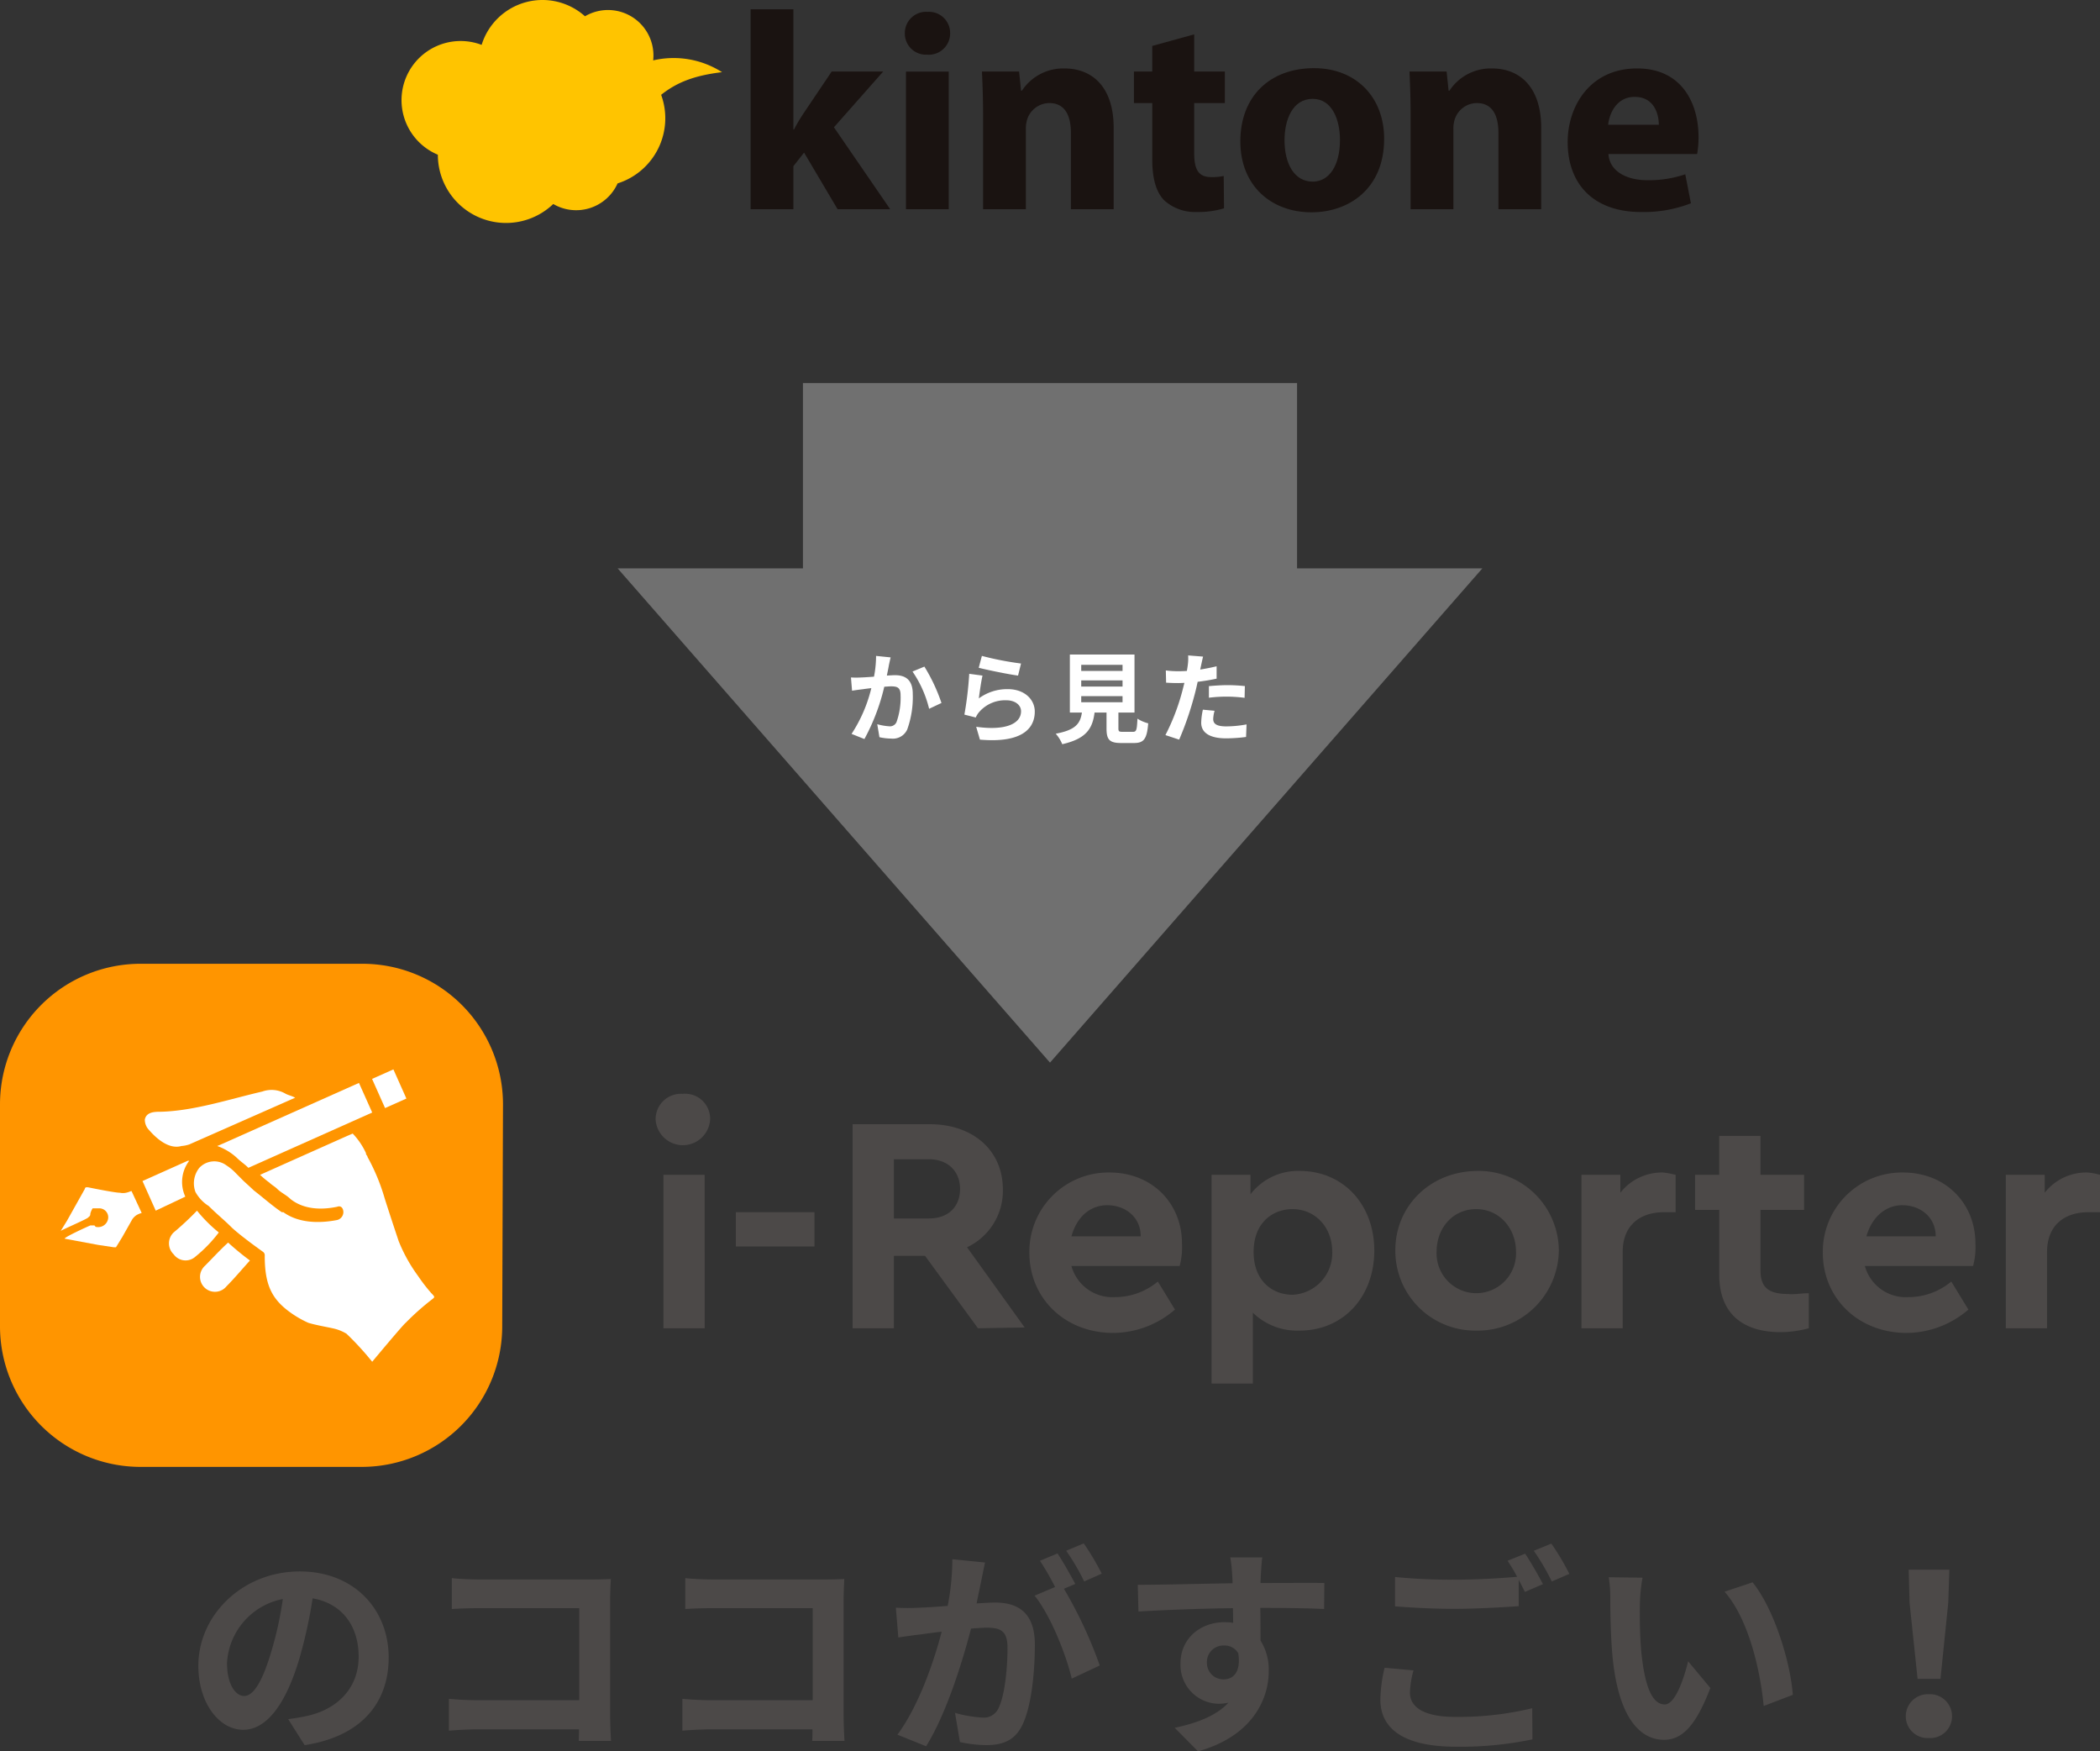 <svg xmlns="http://www.w3.org/2000/svg" xmlns:xlink="http://www.w3.org/1999/xlink" width="340" height="283.484" viewBox="0 0 340 283.484">
  <rect x="0" y="0" width="340" height="283.484" fill="#333333" stroke="none"/>
  <defs>
    <clipPath id="clip-path">
      <rect id="長方形_55" data-name="長方形 55" width="210" height="36.089" fill="none"/>
    </clipPath>
    <clipPath id="clip-path-2">
      <rect id="長方形_51" data-name="長方形 51" width="340" height="81.439" fill="none"/>
    </clipPath>
  </defs>
  <g id="sugoi2" transform="translate(-1030 -6400)">
    <path id="パス_2698" data-name="パス 2698" d="M-140.472-6.48c-1.332,0-2.772-1.764-2.772-5.364a11.178,11.178,0,0,1,9.036-10.332,57.225,57.225,0,0,1-1.908,8.64C-137.556-8.712-139-6.48-140.472-6.48Zm9.792,7.956c9-1.368,13.608-6.7,13.608-14.184,0-7.776-5.58-13.932-14.4-13.932-9.252,0-16.416,7.056-16.416,15.264,0,6.012,3.348,10.368,7.272,10.368,3.888,0,6.984-4.392,9.108-11.592a77.477,77.477,0,0,0,2.124-9.684c4.788.828,7.452,4.5,7.452,9.432,0,5.184-3.528,8.46-8.1,9.54-.936.216-1.944.4-3.312.576ZM-81.072.792c-.072-1.08-.144-2.988-.144-4.248V-22.1c0-1.044.072-2.484.108-3.312-.612.036-2.124.072-3.168.072h-18.108c-1.26,0-3.132-.072-4.464-.216v5c1.008-.072,2.952-.144,4.464-.144H-86.22V-5.8h-16.6c-1.62,0-3.24-.108-4.5-.216V-.864c1.188-.108,3.24-.216,4.644-.216h16.416c0,.684,0,1.3-.036,1.872Zm37.8,0c-.072-1.08-.144-2.988-.144-4.248V-22.1c0-1.044.072-2.484.108-3.312-.612.036-2.124.072-3.168.072H-64.584c-1.26,0-3.132-.072-4.464-.216v5c1.008-.072,2.952-.144,4.464-.144H-48.42V-5.8h-16.6c-1.62,0-3.24-.108-4.5-.216V-.864c1.188-.108,3.24-.216,4.644-.216h16.416c0,.684,0,1.3-.036,1.872ZM-1.62-26.28a42.6,42.6,0,0,0-2.916-4.9L-7.38-29.988A35.919,35.919,0,0,1-4.464-25.02Zm-24.192-2.34a39.47,39.47,0,0,1-.756,7.56c-1.8.144-3.492.252-4.608.288a33.1,33.1,0,0,1-3.78,0l.4,4.824c1.116-.18,2.952-.432,3.96-.54.684-.108,1.8-.252,3.06-.4C-28.8-12.024-31.248-4.9-34.7-.216l4.644,1.872c3.276-5.256,5.868-13.644,7.272-19.044,1.008-.072,1.872-.144,2.448-.144,2.232,0,3.456.4,3.456,3.24,0,3.528-.468,7.776-1.44,9.756a2.621,2.621,0,0,1-2.664,1.548,20.8,20.8,0,0,1-4.392-.756l.792,4.716a20.184,20.184,0,0,0,4.248.5c2.736,0,4.68-.792,5.868-3.276,1.512-3.1,2.016-8.784,2.016-13,0-5.112-2.664-6.8-6.444-6.8-.72,0-1.8.072-2.988.144.252-1.3.54-2.592.756-3.672.18-.9.4-2.016.612-2.952Zm19.908,4c-.72-1.332-1.98-3.6-2.88-4.932l-2.844,1.188A39.8,39.8,0,0,1-9.18-24.12l-3.312,1.4c2.556,3.168,5.076,9.468,6.012,13.428l4.536-2.124a70.838,70.838,0,0,0-5.8-12.42Zm21.312,12.78a2.661,2.661,0,0,1,2.736-2.808,2.542,2.542,0,0,1,2.34,1.26c.468,3.1-.864,4.212-2.34,4.212A2.649,2.649,0,0,1,15.408-11.844ZM34.416-24.768c-1.872-.036-6.732,0-10.332,0,0-.432.036-.792.036-1.08.036-.576.144-2.484.252-3.06H19.188a24.122,24.122,0,0,1,.324,3.1,9.138,9.138,0,0,1,.036,1.08c-4.788.072-11.268.252-15.336.252l.108,4.32c4.392-.252,9.9-.468,15.3-.54l.036,2.376a8.553,8.553,0,0,0-1.4-.108c-3.888,0-7.128,2.628-7.128,6.66A6.28,6.28,0,0,0,17.28-5.22,7.7,7.7,0,0,0,18.9-5.4c-1.98,2.124-5.112,3.312-8.712,4.068l3.78,3.816c8.712-2.448,11.448-8.352,11.448-13a8.791,8.791,0,0,0-1.332-4.932c0-1.548,0-3.492-.036-5.292,4.824,0,8.172.072,10.332.18Zm9.756,13.716A23.8,23.8,0,0,0,43.488-5.9c0,4.9,4.068,7.632,12.24,7.632A56.867,56.867,0,0,0,68.112.54L68.076-4.5A50.555,50.555,0,0,1,55.548-3.1c-5.148,0-7.272-1.656-7.272-3.924a14.67,14.67,0,0,1,.576-3.6ZM64.08-28.368a27.394,27.394,0,0,1,1.548,2.592c-2.736.252-6.66.468-10.08.468a92.21,92.21,0,0,1-9.684-.432v4.752c2.88.216,5.976.4,9.72.4,3.384,0,7.812-.252,10.3-.432v-4.284c.36.72.72,1.4,1.008,1.98l2.916-1.26c-.684-1.332-1.98-3.6-2.88-4.932Zm4.248-1.62a38.167,38.167,0,0,1,2.916,4.968l2.844-1.224a39.739,39.739,0,0,0-2.916-4.9Zm17.6,4.356L80.46-25.7a20.661,20.661,0,0,1,.252,3.6c0,2.2.072,6.336.4,9.612,1.008,9.576,4.428,13.1,8.316,13.1,2.88,0,5.112-2.2,7.488-8.388l-3.6-4.32c-.684,2.808-2.088,6.984-3.78,6.984-2.232,0-3.312-3.492-3.816-8.64-.216-2.556-.252-5.256-.216-7.56A28.25,28.25,0,0,1,85.932-25.632Zm17.82.756-4.536,1.512c3.888,4.392,5.8,12.78,6.336,18.5l4.716-1.8C109.872-12.132,107.136-20.736,103.752-24.876ZM130.464-9.252h3.708l1.26-12.312.18-5.364h-6.588l.144,5.364ZM132.3.324A3.521,3.521,0,0,0,136.044-3.2,3.571,3.571,0,0,0,132.3-6.768,3.571,3.571,0,0,0,128.556-3.2,3.521,3.521,0,0,0,132.3.324Z" transform="translate(1210 6681)" fill="#4c4948"/>
    <path id="パス_1135" data-name="パス 1135" d="M300,5890h80v30h30l-70,80-70-80h30Z" transform="translate(860 572)" fill="#707070"/>
    <path id="パス_2699" data-name="パス 2699" d="M-28.16-12.832a17.542,17.542,0,0,1-.336,3.36c-.8.064-1.552.112-2.048.128a14.712,14.712,0,0,1-1.68,0l.176,2.144c.5-.08,1.312-.192,1.76-.24.3-.048.8-.112,1.36-.176a23.552,23.552,0,0,1-3.2,7.408l2.08.832A33.652,33.652,0,0,0-26.832-7.84c.448-.032.832-.064,1.088-.064,1.008,0,1.552.176,1.552,1.44a11.719,11.719,0,0,1-.656,4.336,1.152,1.152,0,0,1-1.184.688,9.118,9.118,0,0,1-1.936-.336l.352,2.1a8.845,8.845,0,0,0,1.888.224A2.544,2.544,0,0,0-23.12-.912a15.489,15.489,0,0,0,.9-5.776c0-2.272-1.184-3.024-2.864-3.024-.32,0-.8.032-1.328.064.112-.576.24-1.152.32-1.632.08-.4.192-.9.288-1.312Zm5.9,2.528a18.3,18.3,0,0,1,2.688,6.032l2-.944A28.558,28.558,0,0,0-20.336-11.1Zm10.72-.608c1.232.32,4.768,1.056,6.368,1.264l.48-1.952a50.162,50.162,0,0,1-6.336-1.232Zm.608,1.264-2.144-.288a57.692,57.692,0,0,1-.784,6.608l1.84.464a3.434,3.434,0,0,1,.592-.928A5.555,5.555,0,0,1-7.056-5.648c1.392,0,2.368.752,2.368,1.776,0,2.016-2.512,3.184-7.264,2.512l.608,2.08c6.592.576,8.88-1.648,8.88-4.544,0-1.92-1.616-3.632-4.4-3.632a7.769,7.769,0,0,0-4.656,1.5C-11.408-6.864-11.136-8.768-10.928-9.648ZM5.056-6.32h6.688v.992H5.056Zm0-2.544h6.688v.992H5.056Zm0-2.528h6.688v.992H5.056ZM11.776-.544c-.608,0-.7-.064-.7-.576V-3.664H13.68v-9.392H3.216v9.392H5.168C4.9-1.92,4.208-.848.928-.24a6.03,6.03,0,0,1,1.056,1.7c3.952-.9,4.9-2.576,5.232-5.12H9.152V-1.1c0,1.792.448,2.368,2.352,2.368h2.112C15.2,1.264,15.7.608,15.9-1.92a6.06,6.06,0,0,1-1.744-.752c-.08,1.856-.176,2.128-.72,2.128Zm13.952-5.52a23.279,23.279,0,0,1,3.056-.176,22.887,22.887,0,0,1,2.72.192l.048-1.9A27.509,27.509,0,0,0,28.768-8.1c-1.024,0-2.16.08-3.04.16Zm1.248-5.088c-.864.208-1.76.384-2.656.528l.128-.608c.08-.352.224-1.056.336-1.488l-2.416-.192a8.226,8.226,0,0,1-.064,1.6q-.048.384-.144.912c-.48.032-.944.048-1.408.048a15.6,15.6,0,0,1-2-.128L18.8-8.5c.56.032,1.152.064,1.92.064.32,0,.672-.016,1.04-.032-.112.448-.224.9-.336,1.312A34.935,34.935,0,0,1,18.688-.016L20.912.72a51.1,51.1,0,0,0,2.512-7.328c.176-.64.336-1.344.48-2.032,1.056-.128,2.128-.3,3.072-.512ZM24.752-4.128a10.875,10.875,0,0,0-.272,2.112c0,1.6,1.36,2.528,4.032,2.528A25.354,25.354,0,0,0,31.744.288l.08-2.032a18.369,18.369,0,0,1-3.3.32c-1.7,0-2.1-.512-2.1-1.2a5.482,5.482,0,0,1,.224-1.328Z" transform="translate(1200 6519)" fill="#fff"/>
    <g id="グループ_275" data-name="グループ 275" transform="translate(1095 6400)">
      <g id="グループ_13" data-name="グループ 13" transform="translate(0 0)" clip-path="url(#clip-path)">
        <path id="パス_77" data-name="パス 77" d="M33.63,20.17h.091a29.551,29.551,0,0,1,1.6-2.688l4.509-6.7h8.34l-7.974,9.024L49.3,33.066H40.783l-5.421-9.159L33.63,26.1v6.971H26.7V.713H33.63Z" transform="translate(29.823 0.796)" fill="#1a1311"/>
        <path id="パス_78" data-name="パス 78" d="M45.836,4.37A3.452,3.452,0,0,1,42.1,7.833,3.412,3.412,0,0,1,38.5,4.37,3.438,3.438,0,0,1,42.191.907,3.424,3.424,0,0,1,45.836,4.37m-7.153,6.2h6.926V32.849H38.683Z" transform="translate(42.997 1.013)" fill="#1a1311"/>
        <path id="パス_79" data-name="パス 79" d="M44.581,12.843c0-2.779-.091-5.1-.182-7.108h6.014l.32,3.1h.138a8,8,0,0,1,6.88-3.6c4.555,0,7.974,3.052,7.974,9.614V28.018H58.8V15.669c0-2.87-1-4.831-3.508-4.831a3.806,3.806,0,0,0-3.556,2.6,5,5,0,0,0-.226,1.732V28.018H44.581Z" transform="translate(49.584 5.844)" fill="#1a1311"/>
        <path id="パス_80" data-name="パス 80" d="M65.775,2.628V8.644h4.966v5.1H65.775v8.065c0,2.688.684,3.92,2.735,3.92a8.413,8.413,0,0,0,2.047-.184l.049,5.241a14.552,14.552,0,0,1-4.466.593A7.407,7.407,0,0,1,60.9,29.469c-1.274-1.321-1.911-3.463-1.911-6.609V13.747H56.025v-5.1h2.961V4.5Z" transform="translate(62.568 2.935)" fill="#1a1311"/>
        <path id="パス_81" data-name="パス 81" d="M87.445,16.649c0,8.158-5.785,11.894-11.755,11.894-6.518,0-11.528-4.284-11.528-11.484C64.162,9.814,68.9,5.212,76.1,5.212c6.791,0,11.346,4.693,11.346,11.437m-16.13.229c0,3.827,1.6,6.7,4.557,6.7,2.733,0,4.42-2.688,4.42-6.744,0-3.279-1.276-6.653-4.42-6.653-3.281,0-4.557,3.419-4.557,6.7" transform="translate(71.655 5.821)" fill="#1a1311"/>
        <path id="パス_82" data-name="パス 82" d="M77.281,12.843c0-2.779-.091-5.1-.182-7.108h6.014l.32,3.1h.138a8,8,0,0,1,6.88-3.6c4.557,0,7.974,3.052,7.974,9.614V28.018H91.5V15.669c0-2.87-1-4.831-3.508-4.831a3.8,3.8,0,0,0-3.554,2.6,4.992,4.992,0,0,0-.229,1.732V28.018H77.281Z" transform="translate(86.103 5.844)" fill="#1a1311"/>
        <path id="パス_83" data-name="パス 83" d="M95.8,19.087c.184,2.87,3.055,4.238,6.289,4.238a18.363,18.363,0,0,0,6.151-.957l.912,4.693a21.07,21.07,0,0,1-8.065,1.412C93.526,28.473,89.2,24.1,89.2,17.127c0-5.65,3.51-11.894,11.255-11.894,7.2,0,9.934,5.605,9.934,11.119a16.225,16.225,0,0,1-.229,2.735Zm8.158-4.739c0-1.687-.73-4.511-3.918-4.511-2.917,0-4.1,2.688-4.284,4.511Z" transform="translate(99.614 5.844)" fill="#1a1311"/>
        <path id="パス_84" data-name="パス 84" d="M51.9,11.68A14.564,14.564,0,0,0,40.752,9.775a7.5,7.5,0,0,0,.044-.79,7.357,7.357,0,0,0-11.083-6.35A10.311,10.311,0,0,0,12.978,7.263,9.571,9.571,0,0,0,5.891,25.042,11.043,11.043,0,0,0,24.574,33.02a7.35,7.35,0,0,0,10.415-3.332,11.063,11.063,0,0,0,7.053-14.341c2.6-2.064,5.444-3.135,9.858-3.666" transform="translate(0 0)" fill="#ffc400"/>
      </g>
    </g>
    <g id="グループ_32" data-name="グループ 32" transform="translate(1030 6556)">
      <g id="グループ_9" data-name="グループ 9" transform="translate(0 0)" clip-path="url(#clip-path-2)">
        <path id="パス_43" data-name="パス 43" d="M81.312,58.746A22.759,22.759,0,0,1,58.62,81.438H22.692A22.759,22.759,0,0,1,0,58.746V22.692A22.759,22.759,0,0,1,22.692,0H58.746A22.759,22.759,0,0,1,81.438,22.692Z" transform="translate(0 0)" fill="#ff9500"/>
        <path id="パス_44" data-name="パス 44" d="M87.12,19.69a4.42,4.42,0,0,1-8.824,0,4.107,4.107,0,0,1,4.412-4.159A4.039,4.039,0,0,1,87.12,19.69m-.883,33.786H79.557V28.641h6.681Z" transform="translate(27.852 5.522)" fill="#4c4948"/>
        <rect id="長方形_49" data-name="長方形 49" width="12.733" height="5.546" transform="translate(119.132 40.215)" fill="#4c4948"/>
        <path id="パス_45" data-name="パス 45" d="M122.119,52.185,113.546,40.46H108.5V52.185h-6.681V19.155H114.3c6.935,0,11.85,4.161,11.85,10.59a10.1,10.1,0,0,1-5.8,9.33l9.329,12.984ZM108.5,34.41h5.672c3.152,0,5.043-1.891,5.043-4.791,0-2.772-1.891-4.79-5.043-4.79H108.5Z" transform="translate(36.221 6.814)" fill="#4c4948"/>
        <path id="パス_46" data-name="パス 46" d="M147.26,40.05H129.737a6.881,6.881,0,0,0,7.059,5.042,10.843,10.843,0,0,0,6.935-2.522l2.772,4.539a15.45,15.45,0,0,1-9.959,3.781c-7.942,0-13.614-5.672-13.614-12.984a12.808,12.808,0,0,1,12.984-12.985c6.935,0,11.724,5.043,11.724,11.472a11.643,11.643,0,0,1-.378,3.656m-17.523-4.791h11.22c0-3.152-2.522-5.043-5.422-5.043-2.772,0-4.916,1.891-5.8,5.043" transform="translate(43.73 8.865)" fill="#4c4948"/>
        <path id="パス_47" data-name="パス 47" d="M171.036,37.593c0,7.564-5.042,12.985-12.1,12.985a10.264,10.264,0,0,1-7.565-2.9V59.15h-6.681V25.364h6.3v3.152a9.692,9.692,0,0,1,7.943-3.782c7.185,0,12.1,5.548,12.1,12.859m-6.807.252c0-4.161-2.9-6.933-6.429-6.933-3.152,0-6.3,2.142-6.3,6.933s3.152,6.933,6.3,6.933a6.741,6.741,0,0,0,6.429-6.933" transform="translate(51.47 8.798)" fill="#4c4948"/>
        <path id="パス_48" data-name="パス 48" d="M193.107,37.593a13.131,13.131,0,0,1-13.363,12.985,12.915,12.915,0,0,1-13.11-12.985c0-7.311,5.8-12.859,13.362-12.859a12.966,12.966,0,0,1,13.111,12.859m-19.792.252a6.434,6.434,0,1,0,12.859,0c0-3.909-2.774-6.933-6.43-6.933-3.781,0-6.429,3.025-6.429,6.933" transform="translate(59.276 8.798)" fill="#4c4948"/>
        <path id="パス_49" data-name="パス 49" d="M204.112,25.3V31.35h-1.891c-3.907,0-6.681,2.143-6.681,6.43V50.135h-6.681V25.3h6.3v2.9a8.546,8.546,0,0,1,6.933-3.278,13.925,13.925,0,0,1,2.017.378" transform="translate(67.182 8.865)" fill="#4c4948"/>
        <path id="パス_50" data-name="パス 50" d="M220.839,46.016v5.672a17.919,17.919,0,0,1-4.539.63c-6.051,0-9.959-2.9-9.959-9.329V32.526h-3.907V26.854h3.907v-6.3h6.682v6.3h7.059v5.672h-7.059V42.36c0,2.9,1.513,3.782,4.538,3.782.757.126,2.019-.126,3.278-.126" transform="translate(72.011 7.31)" fill="#4c4948"/>
        <path id="パス_51" data-name="パス 51" d="M242.015,40.05H224.492a6.881,6.881,0,0,0,7.059,5.042,10.843,10.843,0,0,0,6.935-2.522l2.772,4.539A15.45,15.45,0,0,1,231.3,50.89c-7.942,0-13.614-5.672-13.614-12.984a12.808,12.808,0,0,1,12.984-12.985c6.935,0,11.724,5.043,11.724,11.472a11.641,11.641,0,0,1-.378,3.656m-17.271-4.791h11.22c0-3.152-2.522-5.043-5.422-5.043-2.646,0-4.916,1.891-5.8,5.043" transform="translate(77.436 8.865)" fill="#4c4948"/>
        <path id="パス_52" data-name="パス 52" d="M254.79,25.3V31.35H252.9c-3.907,0-6.681,2.143-6.681,6.43V50.135h-6.681V25.3h6.3v2.9a8.546,8.546,0,0,1,6.933-3.278,9.558,9.558,0,0,1,2.017.378" transform="translate(85.21 8.865)" fill="#4c4948"/>
        <rect id="長方形_50" data-name="長方形 50" width="3.782" height="5.168" transform="translate(60.239 18.637) rotate(-24.029)" fill="#fff"/>
        <path id="パス_53" data-name="パス 53" d="M23.221,24.145a5.338,5.338,0,0,0,1.261-.252l17.145-7.564c-.378-.252-1.009-.378-1.513-.63a4.473,4.473,0,0,0-3.781-.378C30.91,16.581,25.238,18.472,19.816,18.6c-.883,0-2.268,0-2.52,1.259a2.4,2.4,0,0,0,.63,1.639c1.638,1.891,3.529,3.152,5.294,2.648" transform="translate(6.153 5.354)" fill="#fff"/>
        <path id="パス_54" data-name="パス 54" d="M23.95,29.324a5.659,5.659,0,0,1,.63-5.8h-.252L17.017,26.8l2.142,4.791Z" transform="translate(6.053 8.369)" fill="#fff"/>
        <path id="パス_55" data-name="パス 55" d="M28.247,33.007a23.366,23.366,0,0,1-3.53-3.53,48.4,48.4,0,0,1-3.781,3.53,2.437,2.437,0,0,0,0,3.53,2.376,2.376,0,0,0,3.529.378,22.277,22.277,0,0,0,3.782-3.909" transform="translate(7.178 10.486)" fill="#fff"/>
        <path id="パス_56" data-name="パス 56" d="M24.654,37.071a2.415,2.415,0,1,0,3.53,3.278c1.261-1.261,2.52-2.774,3.781-4.161a43.424,43.424,0,0,1-3.529-2.9c-1.261,1.135-2.522,2.522-3.782,3.782" transform="translate(8.501 11.842)" fill="#fff"/>
        <path id="パス_57" data-name="パス 57" d="M61.6,46.115a26.548,26.548,0,0,1-2.143-2.774A25.483,25.483,0,0,1,56.3,37.669c-.63-1.891-1.513-4.539-2.269-6.933a32.559,32.559,0,0,0-2.774-6.682c0-.252-.252-.252-.252-.63a11.541,11.541,0,0,0-2.143-3.151l-.883.377L38.654,24.81l-4.79,2.143a16.01,16.01,0,0,0,1.513,1.261c.378.378.881.63,1.259,1.009.63.63,1.513,1.009,2.143,1.638,1.891,1.513,4.539,1.891,7.564,1.261.63-.252,1.009.252,1.009.883a1.327,1.327,0,0,1-1.009,1.261c-3.277.63-6.429.378-8.7-1.261h-.252c-1.512-1.009-2.9-2.268-4.538-3.529-.252-.252-1.639-1.513-1.639-1.513L29.956,26.7a8,8,0,0,0-1.513-1.261,3.312,3.312,0,0,0-4.412.378,4.02,4.02,0,0,0-.63,3.909,6.215,6.215,0,0,0,2.143,2.268c1.259,1.261,2.52,2.269,3.781,3.53,1.639,1.513,5.043,3.909,5.043,3.909a.694.694,0,0,1,.252.63c0,4.412,1.009,6.681,3.529,8.7a16.474,16.474,0,0,0,3.53,2.143c1.261.378,2.774.629,3.909.881a7.1,7.1,0,0,1,2.268.883,46.666,46.666,0,0,1,4.161,4.539s5.042-6.052,5.42-6.3A40.921,40.921,0,0,1,61.851,47c.252-.252.378-.252-.252-.883" transform="translate(8.242 7.211)" fill="#fff"/>
        <path id="パス_58" data-name="パス 58" d="M26.825,24.06l-.881.378a9.222,9.222,0,0,1,3.151,1.891c.63.63,1.261,1.009,1.891,1.639l20.046-8.951-2.143-4.791Z" transform="translate(9.229 5.061)" fill="#fff"/>
        <path id="パス_59" data-name="パス 59" d="M16.834,27.57c-.883,0-5.169-.883-5.169-.883h-.251a.247.247,0,0,0-.252.252l-2.9,5.169L7.253,33.746c.378-.252,4.161-1.89,4.412-2.142s.378-.252.378-.63a2.67,2.67,0,0,1,.378-.883H13.43A1.457,1.457,0,0,1,14.943,31.6a1.629,1.629,0,0,1-1.891,1.512c-.252,0-.252-.252-.378-.252h-.63c-.881.378-4.159,1.891-4.159,2.143l5.42,1.009,2.522.378H16.2l1.009-1.639,1.639-2.9a2.576,2.576,0,0,1,.63-.63,3.28,3.28,0,0,1,.883-.378l-1.639-3.53c0-.126-.883.5-1.891.252" transform="translate(2.58 9.493)" fill="#fff"/>
      </g>
    </g>
  </g>
</svg>
